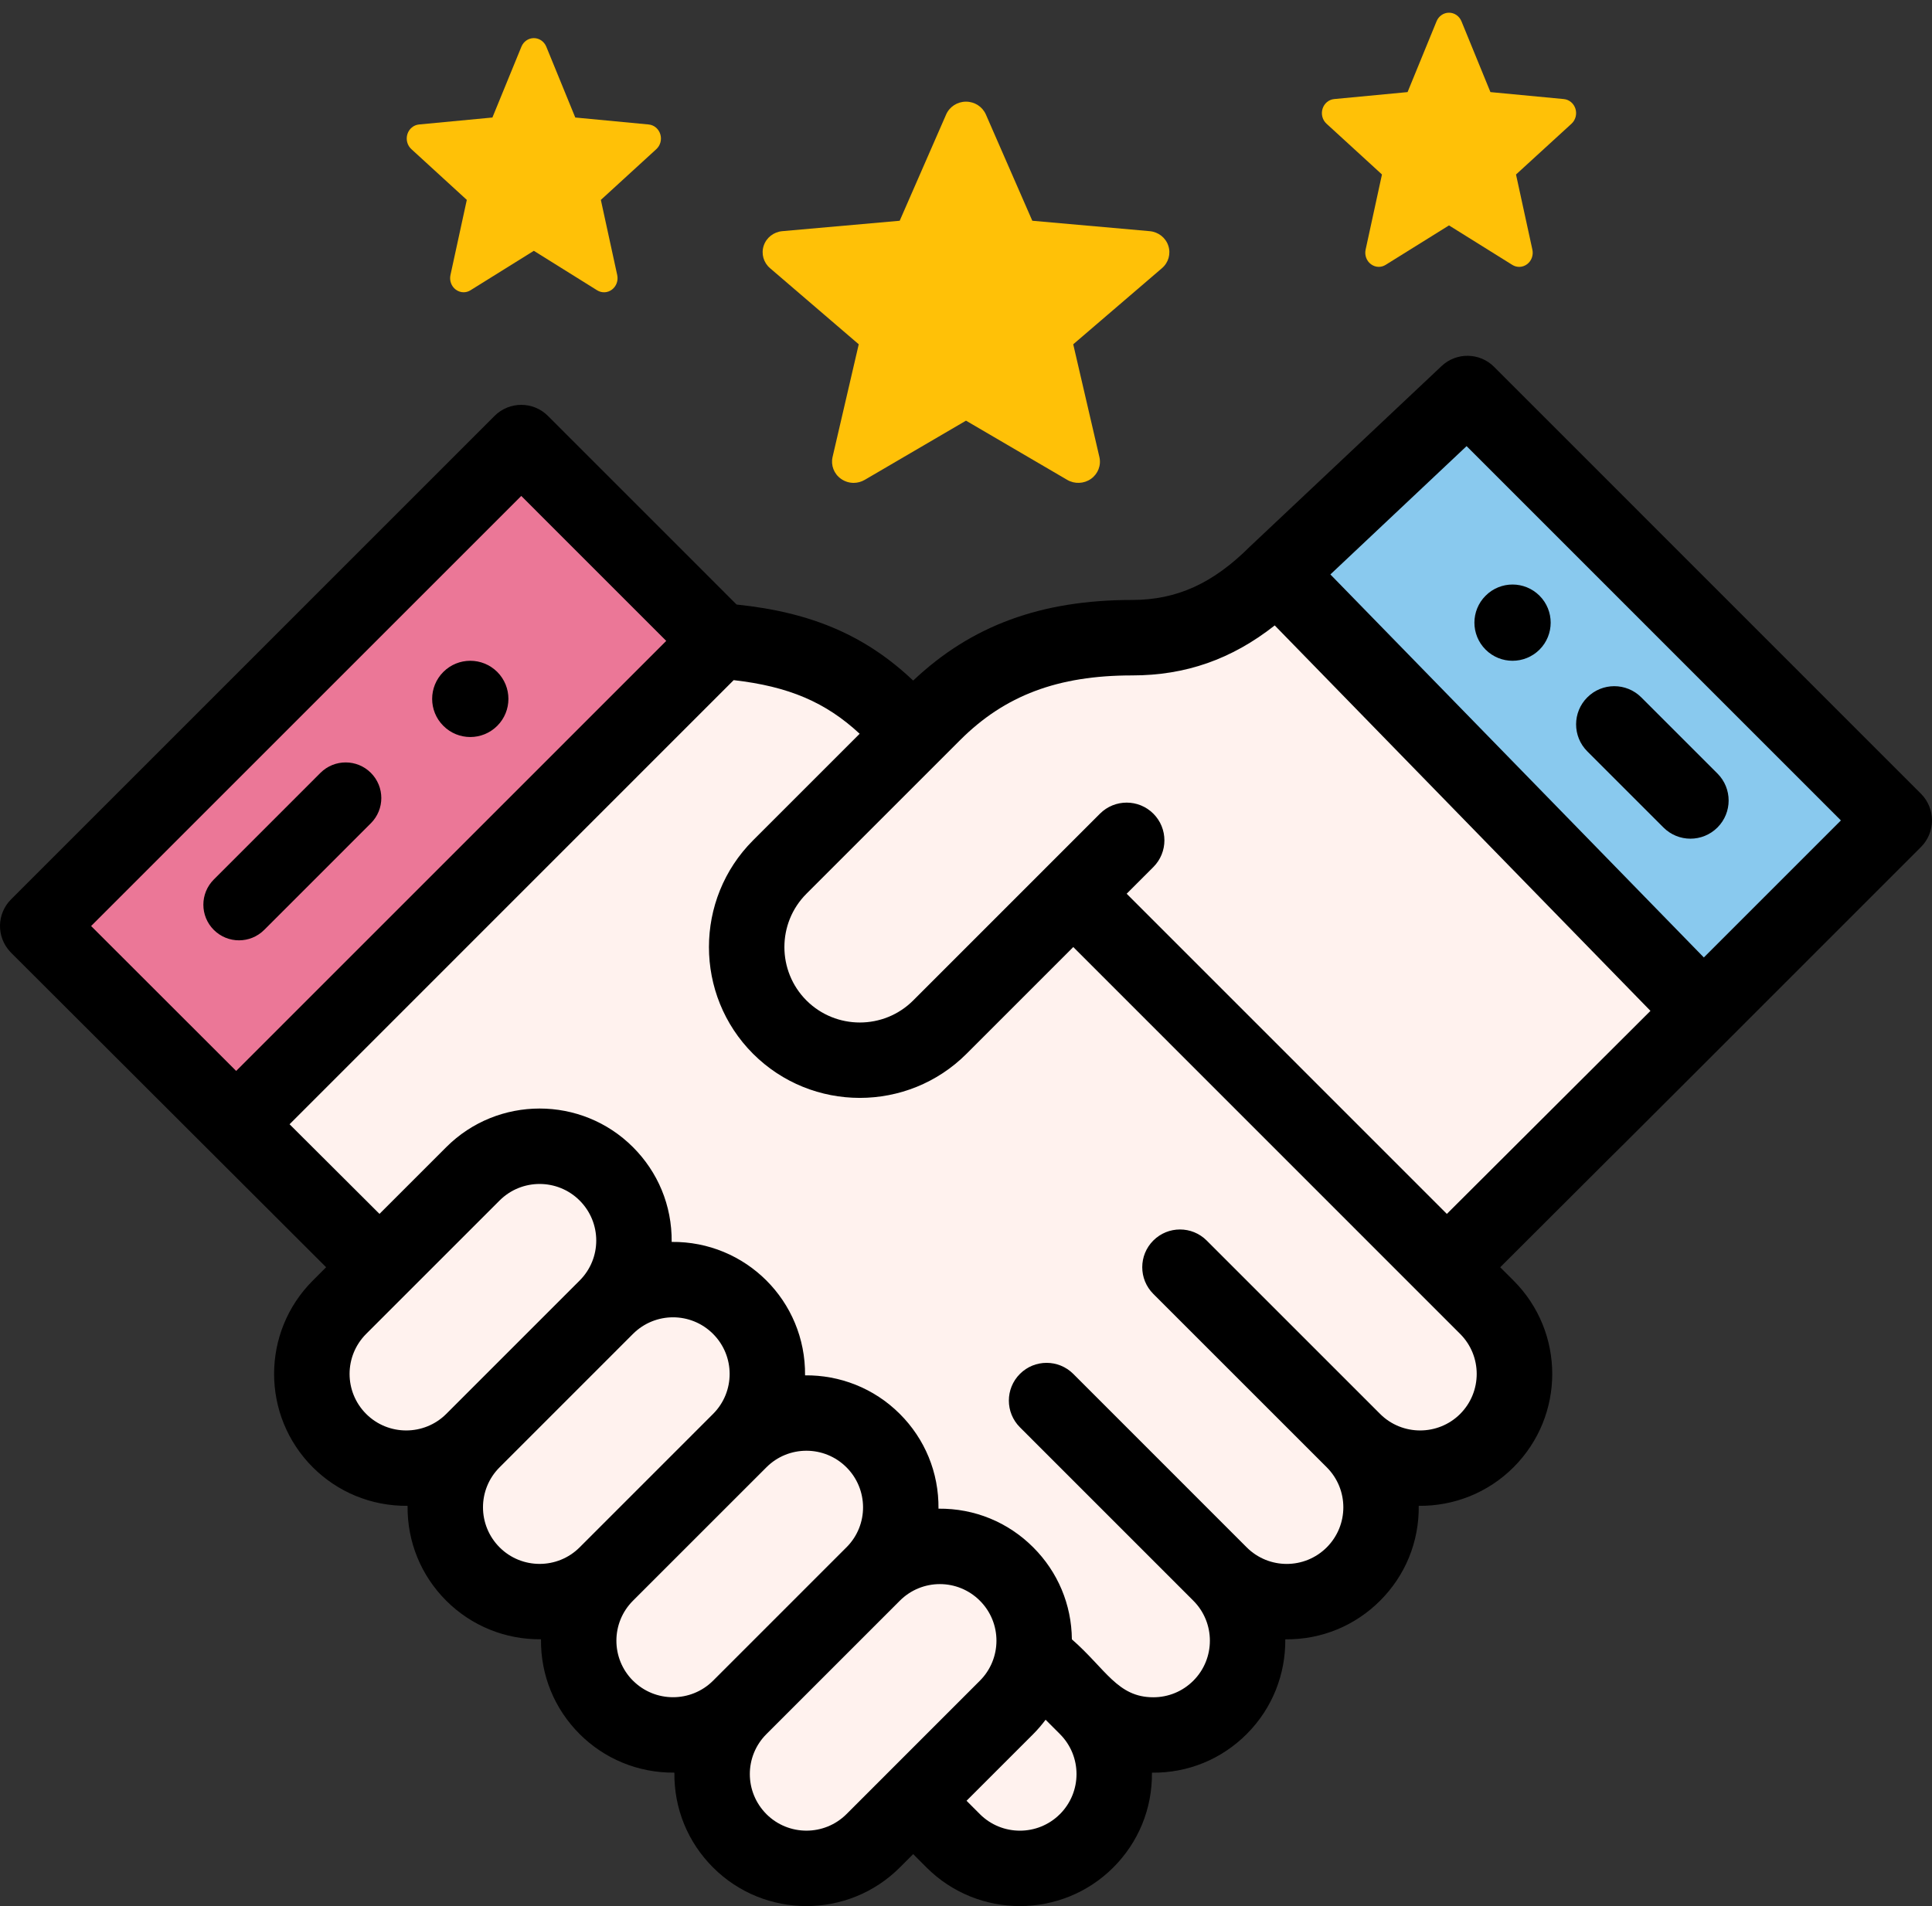 <svg xmlns="http://www.w3.org/2000/svg" width="76" height="75" viewBox="0 0 76 75">
    <rect x="0" y="0" width="76" height="75" fill="#333333" stroke="none"/>
    <g fill="none" fill-rule="evenodd">
        <g fill-rule="nonzero">
            <g>
                <g>
                    <path fill="#89C9EE" d="M57.414 2L74 18.586 66.587 26 50 8.984z" transform="translate(-215 -4102) translate(215 4102) translate(0 14)"/>
                    <path fill="#EB7797" d="M28 10.854L8.858 30 1 22.148 20.147 3 28 10.854z" transform="translate(-215 -4102) translate(215 4102) translate(0 14)"/>
                    <path fill="#FFF2EE" d="M67 26.244L50.125 9c-1.63 1.624-3.405 2.536-5.71 2.536-3.097 0-5.666.802-7.855 2.983l-.8.796-.8-.796c-1.971-1.964-4.09-2.649-6.852-2.857L9 30.698l5.666 5.628-1.582 1.576c-1.456 1.45-1.456 3.802 0 5.252 1.457 1.45 3.817 1.45 5.274 0-1.457 1.45-1.457 3.802 0 5.253 1.456 1.45 3.817 1.45 5.273 0-1.456 1.45-1.456 3.802 0 5.252 1.457 1.45 3.817 1.45 5.274 0-1.457 1.45-1.457 3.802 0 5.254 1.456 1.45 3.817 1.45 5.273 0l1.582-1.576 1.583 1.576c1.456 1.45 3.817 1.45 5.273 0 1.457-1.452 1.457-3.804 0-5.254 1.455 1.45 3.818 1.45 5.274 0 1.455-1.45 1.455-3.801 0-5.252 1.455 1.45 3.817 1.45 5.272 0 1.458-1.451 1.458-3.803 0-5.253 1.458 1.45 3.817 1.45 5.275 0 1.455-1.45 1.455-3.802 0-5.252l-1.583-1.576L67 26.244z" transform="translate(-215 -4102) translate(215 4102) translate(0 14)"/>
                    <path fill="#000" d="M60.561 11.561c.585-.586.585-1.536 0-2.121-.587-.587-1.536-.587-2.121 0-.587.585-.587 1.535 0 2.121.585.585 1.534.585 2.121 0zM19.561 14.56c.585-.585.585-1.535 0-2.121-.587-.585-1.536-.585-2.121 0-.587.586-.587 1.536 0 2.121.585.587 1.534.587 2.121 0zM10.393 22.59l4.196-4.197c.548-.548.548-1.435 0-1.983-.547-.547-1.435-.547-1.983 0L8.41 20.607c-.547.548-.547 1.435 0 1.982.548.548 1.436.548 1.983 0zM65.436 18.56c.586.587 1.537.587 2.124 0 .587-.586.587-1.537 0-2.124l-2.996-2.996c-.587-.587-1.538-.587-2.124 0-.587.586-.587 1.537 0 2.124l2.996 2.996z" transform="translate(-215 -4102) translate(215 4102) translate(0 14)"/>
                    <path fill="#000" d="M75.565 17.231L58.774.435c-.567-.568-1.484-.582-2.067-.03-1.304 1.228-7.434 7-7.523 7.087l-.016.015c-1.452 1.452-2.881 2.1-4.634 2.1-3.585 0-6.331 1.012-8.612 3.172-1.87-1.77-3.989-2.686-6.947-2.992l-7.42-7.422c-.58-.58-1.52-.58-2.1 0L.435 21.388c-.565.564-.583 1.476-.033 2.063l.033.036 12.394 12.376-.524.524c-2.03 2.03-2.03 5.317 0 7.348.962.96 2.283 1.53 3.728 1.516-.016 1.426.535 2.747 1.52 3.733 1.002 1.001 2.34 1.532 3.728 1.518-.015 1.425.535 2.744 1.521 3.73.961.96 2.282 1.531 3.727 1.517-.016 1.426.535 2.746 1.521 3.732 2.025 2.025 5.32 2.025 7.347 0l.525-.526.525.526c2.026 2.025 5.32 2.025 7.347 0 .983-.984 1.535-2.302 1.521-3.73 1.418.015 2.739-.53 3.727-1.52 1.027-1.026 1.532-2.379 1.518-3.727 1.44.015 2.755-.545 3.73-1.52.987-.987 1.537-2.31 1.52-3.733 1.38.014 2.721-.51 3.729-1.517 2.03-2.03 2.03-5.316 0-7.347l-.524-.523c10.35-10.34-2.743 2.764 16.55-16.534.58-.58.58-1.52 0-2.099zM3.584 22.437L20.505 5.514l5.703 5.704L9.29 28.139l-5.706-5.702zm10.82 19.198c-.87-.87-.87-2.278 0-3.149l5.249-5.249c.868-.868 2.28-.867 3.148 0 .872.872.872 2.279 0 3.15l-5.247 5.248c-.868.867-2.282.867-3.15 0zm5.249 5.25c-.87-.872-.872-2.28 0-3.15l5.247-5.249c.872-.87 2.279-.871 3.15 0 .868.868.872 2.278 0 3.149l-5.249 5.25c-.868.868-2.28.868-3.148 0zm5.247 5.247c-.87-.87-.87-2.279 0-3.148l5.25-5.25c.867-.868 2.279-.868 3.148.002.857.855.883 2.264 0 3.148h-.001l-5.246 5.247c-.869.868-2.283.868-3.15 0zm5.25 5.25c-.871-.871-.872-2.28 0-3.15l5.247-5.248c.87-.87 2.278-.872 3.149 0 .876.876.863 2.286 0 3.148l-5.248 5.25c-.869.867-2.28.867-3.149 0zm11.544 0c-.867.868-2.28.868-3.148 0l-.525-.526 2.624-2.624c.178-.178.338-.367.486-.564l.563.563.001.001c.87.87.87 2.278 0 3.15zM57.44 41.635c-.87.867-2.282.867-3.15 0l-6.822-6.823c-.58-.58-1.52-.58-2.1 0-.58.58-.58 1.52 0 2.1l6.823 6.823c.87.87.87 2.278 0 3.15-.872.871-2.28.868-3.149 0L42.22 40.06c-.58-.58-1.52-.58-2.099 0-.58.58-.58 1.52 0 2.1l6.822 6.824c.868.868.868 2.28 0 3.148-.42.42-.98.652-1.575.652-1.41 0-1.865-1.11-3.203-2.28-.013-1.368-.551-2.651-1.52-3.619-.984-.986-2.302-1.536-3.727-1.522.015-1.427-.538-2.746-1.521-3.728-1.027-1.027-2.38-1.532-3.728-1.518.03-2.928-2.341-5.281-5.247-5.25.014-1.443-.55-2.757-1.522-3.729-2.025-2.026-5.32-2.026-7.346 0l-2.626 2.626-3.537-3.527 17.47-17.475c2.164.247 3.62.869 4.956 2.11l-4.194 4.194c-2.313 2.315-2.313 6.082 0 8.398 2.316 2.314 6.083 2.315 8.398 0l4.199-4.2 15.219 15.223c.868.867.868 2.28 0 3.148zm-.525-7.871L44.32 21.166l1.05-1.05c.58-.58.58-1.52 0-2.1-.58-.58-1.52-.58-2.1 0l-7.348 7.35c-1.156 1.156-3.04 1.156-4.198 0-1.157-1.159-1.157-3.043 0-4.2l6.044-6.044c1.76-1.76 3.848-2.546 6.767-2.546 2.1 0 3.912-.631 5.61-1.967l14.78 15.166-8.009 7.989zm10.11-10.09L52.334 8.603l5.358-5.049 14.724 14.728-5.393 5.394z" transform="translate(-215 -4102) translate(215 4102) translate(0 14)"/>
                </g>
                <g fill="#FFC107">
                    <path d="M15.958 5.668c-.104-.317-.392-.542-.732-.572l-4.618-.41L8.782.505C8.647.198 8.341 0 8 0c-.34 0-.647.198-.782.506l-1.826 4.18-4.619.41c-.34.031-.626.255-.731.572-.105.317-.008.665.249.884l3.49 2.995-1.03 4.436c-.074.326.055.663.332.858.148.105.322.159.498.159.15 0 .3-.04.436-.119L8 12.552l3.982 2.33c.291.17.659.155.935-.04.277-.197.406-.534.33-.86l-1.029-4.435 3.49-2.994c.258-.22.356-.567.25-.885z" transform="translate(-215 -4102) translate(215 4102) translate(30 4)"/>
                </g>
                <g fill="#FFC107">
                    <path d="M9.974 4.279c-.066-.211-.245-.361-.458-.381L6.63 3.624 5.49.837C5.405.632 5.213.5 5 .5c-.213 0-.405.132-.489.337L3.37 3.624l-2.887.274c-.212.02-.391.17-.457.38-.066.212-.005.444.156.59l2.181 1.997-.643 2.957c-.047.217.034.442.207.572.093.07.201.106.31.106.095 0 .19-.027.273-.08L5 8.869l2.489 1.553c.182.114.411.104.584-.027.173-.13.254-.355.207-.572l-.644-2.957 2.182-1.997c.16-.146.222-.377.156-.59z" transform="translate(-215 -4102) translate(215 4102) translate(52)"/>
                </g>
                <g fill="#FFC107">
                    <path d="M9.974 4.279c-.066-.211-.245-.361-.458-.381L6.63 3.624 5.49.837C5.405.632 5.213.5 5 .5c-.213 0-.405.132-.489.337L3.37 3.624l-2.887.274c-.212.02-.391.17-.457.38-.066.212-.005.444.156.59l2.181 1.997-.643 2.957c-.047.217.034.442.207.572.093.07.201.106.31.106.095 0 .19-.027.273-.08L5 8.869l2.489 1.553c.182.114.411.104.584-.027.173-.13.254-.355.207-.572l-.644-2.957 2.182-1.997c.16-.146.222-.377.156-.59z" transform="translate(-215 -4102) translate(215 4102) translate(16 1)"/>
                </g>
            </g>
        </g>
    </g>
</svg>

